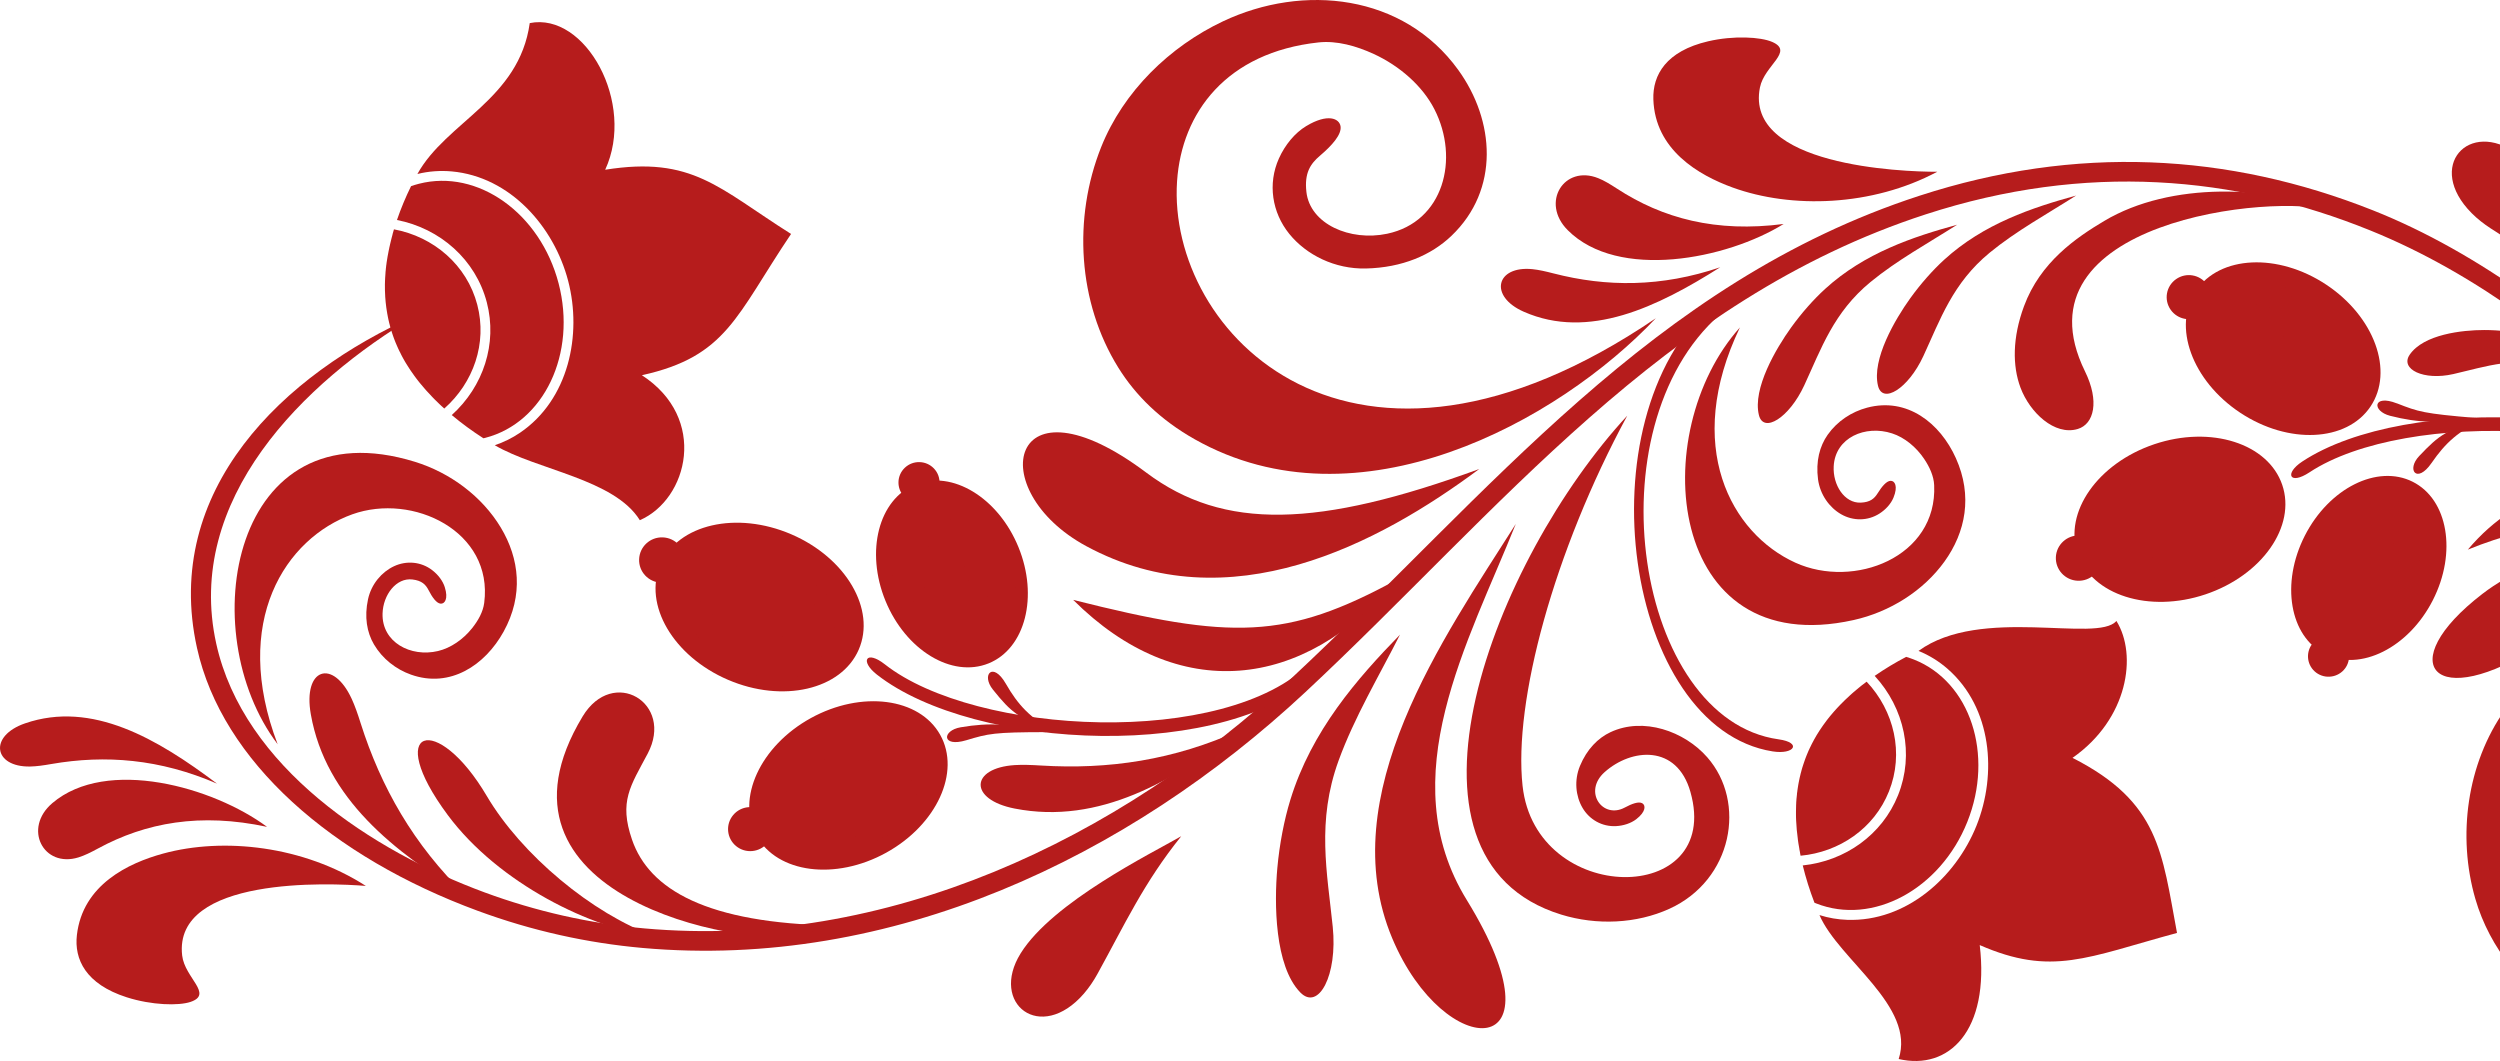 <svg width="377" height="160" viewBox="0 0 377 160" fill="none" xmlns="http://www.w3.org/2000/svg">
<g clip-path="url(#clip0_14561_6226)">
<path fill-rule="evenodd" clip-rule="evenodd" d="M79.885 3.483C88.265 1.786 95.903 15.556 91.263 25.598C104.446 23.487 108.367 28.397 119.293 35.279C110.968 47.646 109.634 53.743 96.796 56.584C106.811 63.071 103.764 75.27 96.488 78.447C92.627 72.231 80.989 70.888 74.612 67.141C75.963 66.686 77.242 66.056 78.425 65.253C85.743 60.283 87.806 50.506 85.677 42.353C83.547 34.2 76.953 26.653 68.126 25.849C66.383 25.694 64.639 25.819 62.944 26.239C67.294 18.374 78.28 15.023 79.885 3.483Z" fill="#B61C1C"/>
<path fill-rule="evenodd" clip-rule="evenodd" d="M319.153 93.638C322.357 98.77 320.903 108.451 312.535 114.284C325.657 120.962 326.007 128.48 328.293 140.685C314.671 144.384 309.41 147.261 298.544 142.519C300.058 155.39 293.935 161.463 286.321 159.7C288.915 151.697 277.289 144.761 274.375 137.993C275.733 138.425 277.144 138.665 278.574 138.713C287.431 139.012 294.918 132.334 298.055 124.511C301.193 116.682 300.372 106.725 293.73 100.892C292.42 99.741 290.936 98.817 289.313 98.158C298.671 91.318 316.287 97.013 319.147 93.644L319.153 93.638Z" fill="#B61C1C"/>
<path fill-rule="evenodd" clip-rule="evenodd" d="M72.898 66.092C71.221 65.013 69.617 63.844 68.126 62.591C72.88 58.299 75.04 51.831 73.411 45.596C71.722 39.146 66.377 34.452 59.861 33.175C60.452 31.454 61.164 29.74 61.985 28.073C62.371 27.936 62.763 27.816 63.167 27.714C72.036 25.424 81.472 32.15 84.235 42.725C86.998 53.299 82.051 63.736 73.182 66.026C73.086 66.05 72.995 66.074 72.898 66.092ZM66.992 61.608C66.871 61.494 66.757 61.392 66.642 61.284L66.606 61.254C66.491 61.153 66.383 61.045 66.274 60.943L66.244 60.913C66.009 60.691 65.779 60.463 65.55 60.235L65.538 60.223C65.43 60.115 65.321 60.008 65.218 59.894L65.194 59.87C64.519 59.174 63.891 58.467 63.312 57.753C63.215 57.634 63.119 57.514 63.028 57.394C62.932 57.274 62.841 57.154 62.751 57.034C62.66 56.914 62.576 56.794 62.485 56.674L62.473 56.656C62.304 56.423 62.135 56.189 61.979 55.955L61.936 55.895C61.864 55.793 61.798 55.691 61.731 55.583L61.695 55.523L61.49 55.206L61.448 55.14L61.267 54.852L61.206 54.756C61.146 54.66 61.086 54.558 61.031 54.462L60.995 54.396C60.929 54.288 60.868 54.175 60.808 54.067L60.796 54.043C60.73 53.923 60.663 53.803 60.597 53.677C60.531 53.545 60.464 53.419 60.404 53.293V53.281C60.337 53.161 60.277 53.042 60.217 52.922L60.193 52.868L60.036 52.538L60.012 52.484C59.957 52.37 59.909 52.256 59.861 52.142L59.843 52.1C59.788 51.98 59.74 51.861 59.692 51.747L59.68 51.723C59.632 51.609 59.583 51.489 59.541 51.375L59.505 51.279L59.39 50.979L59.354 50.877L59.252 50.59L59.209 50.464L59.113 50.17L59.089 50.098C59.053 49.99 59.016 49.876 58.986 49.768L58.956 49.672L58.865 49.361L58.841 49.265L58.757 48.941L58.739 48.881C58.709 48.761 58.678 48.635 58.648 48.516V48.504C58.618 48.378 58.588 48.246 58.558 48.12L58.54 48.024C58.516 47.916 58.491 47.808 58.473 47.7L58.461 47.622L58.395 47.281L58.383 47.197C58.365 47.083 58.347 46.969 58.328 46.855L58.316 46.789C58.298 46.669 58.28 46.549 58.262 46.429L58.25 46.351C58.178 45.812 58.123 45.26 58.087 44.709V44.637C58.051 44.079 58.039 43.516 58.045 42.946V42.85C58.045 42.731 58.051 42.617 58.057 42.497V42.419C58.063 42.293 58.069 42.167 58.075 42.041V41.987C58.093 41.706 58.111 41.418 58.135 41.13V41.04C58.154 40.914 58.166 40.794 58.178 40.668V40.596C58.202 40.465 58.214 40.339 58.226 40.207V40.147C58.25 40.009 58.268 39.877 58.286 39.739V39.691C58.377 39.086 58.479 38.468 58.606 37.851C58.636 37.695 58.666 37.545 58.703 37.389V37.371C58.739 37.215 58.775 37.06 58.811 36.904V36.892C58.853 36.736 58.89 36.574 58.926 36.412C58.968 36.244 59.004 36.082 59.046 35.92C59.089 35.753 59.131 35.591 59.179 35.423L59.191 35.369V35.357L59.203 35.321V35.309L59.215 35.267V35.255V35.243L59.227 35.219V35.201L59.233 35.195C59.294 34.985 59.348 34.788 59.408 34.584C65.381 35.693 70.401 39.949 71.975 45.962C73.496 51.783 71.384 57.73 67.004 61.602L66.992 61.608Z" fill="#B61C1C"/>
<path fill-rule="evenodd" clip-rule="evenodd" d="M273.621 136.135C272.909 134.276 272.312 132.394 271.854 130.506C278.243 129.84 283.835 125.896 286.231 119.907C288.71 113.714 287.19 106.791 282.701 101.923C284.203 100.88 285.796 99.921 287.449 99.057C287.841 99.171 288.234 99.309 288.62 99.459C297.132 102.828 300.734 113.792 296.668 123.948C292.602 134.103 282.393 139.606 273.881 136.237C273.79 136.201 273.7 136.165 273.615 136.129L273.621 136.135ZM271.528 129.049C271.498 128.887 271.467 128.731 271.437 128.575V128.528C271.401 128.378 271.371 128.228 271.347 128.078V128.036C271.28 127.718 271.232 127.401 271.184 127.083V127.065C271.16 126.915 271.136 126.759 271.118 126.609V126.573C270.985 125.614 270.9 124.679 270.858 123.762C270.852 123.606 270.846 123.45 270.84 123.3C270.84 123.144 270.834 122.994 270.834 122.844C270.834 122.689 270.834 122.545 270.834 122.395V122.371C270.834 122.083 270.84 121.795 270.852 121.514V121.442C270.858 121.316 270.864 121.196 270.87 121.07V120.998L270.9 120.626V120.548L270.937 120.207L270.949 120.093C270.961 119.979 270.973 119.865 270.985 119.751V119.679C271.009 119.553 271.021 119.427 271.039 119.302V119.272C271.063 119.134 271.081 118.996 271.099 118.864C271.118 118.714 271.142 118.576 271.166 118.438V118.426C271.19 118.294 271.214 118.163 271.238 118.031L271.25 117.971L271.323 117.611L271.335 117.551C271.359 117.431 271.389 117.305 271.413 117.185L271.425 117.143C271.455 117.018 271.486 116.892 271.516 116.766V116.742C271.552 116.622 271.582 116.496 271.618 116.376L271.642 116.274L271.727 115.969L271.757 115.861L271.848 115.567L271.89 115.441L271.986 115.147L272.01 115.075C272.047 114.967 272.083 114.853 272.125 114.746L272.155 114.656L272.264 114.35L272.3 114.26L272.421 113.948L272.445 113.888C272.493 113.768 272.541 113.655 272.59 113.541C272.644 113.409 272.692 113.289 272.746 113.169L272.789 113.085C272.837 112.983 272.879 112.887 272.927 112.785L272.964 112.713L273.115 112.402L273.151 112.324C273.205 112.222 273.253 112.12 273.308 112.018L273.338 111.964C273.392 111.856 273.452 111.748 273.507 111.646L273.543 111.574C273.808 111.095 274.086 110.621 274.394 110.154L274.436 110.094C274.743 109.626 275.069 109.164 275.413 108.709L275.473 108.631C275.546 108.535 275.618 108.445 275.691 108.349L275.739 108.289C275.817 108.193 275.896 108.091 275.974 107.995L276.01 107.954C276.191 107.732 276.378 107.516 276.565 107.3L276.626 107.234C276.71 107.138 276.789 107.048 276.873 106.958L276.921 106.904C277.012 106.809 277.096 106.713 277.187 106.617L277.229 106.575C277.32 106.473 277.416 106.377 277.513 106.275L277.549 106.239C277.977 105.801 278.424 105.364 278.894 104.938C279.009 104.83 279.13 104.728 279.244 104.62L279.256 104.608C279.377 104.501 279.498 104.399 279.618 104.291H279.63C279.757 104.177 279.878 104.069 280.004 103.967H280.01C280.137 103.853 280.27 103.751 280.397 103.643C280.529 103.535 280.662 103.427 280.795 103.32L280.837 103.29L280.849 103.284L280.879 103.26L280.885 103.254L280.915 103.23L280.927 103.224H280.94L280.958 103.2L280.976 103.188H280.982V103.182C281.151 103.05 281.314 102.924 281.489 102.798C285.639 107.204 287.16 113.583 284.849 119.356C282.611 124.943 277.368 128.498 271.528 129.043V129.049Z" fill="#B61C1C"/>
<path fill-rule="evenodd" clip-rule="evenodd" d="M29.701 97.685C33.496 114.89 50.16 129.283 72.03 137.346C80.301 140.397 88.603 142.208 96.886 142.951C134.412 146.302 170.104 129.319 196.831 104.393C226.056 77.135 250.725 45.212 290.417 32.318C314.568 24.471 337.042 26.485 357.458 34.758C389.506 47.736 416.064 79.622 435.557 106.898C419.774 77.932 389.614 44.331 357.856 31.724C335.974 23.038 313.048 21.851 289.494 29.506C249.181 42.605 224.511 74.521 194.798 102.235C168.632 126.639 133.676 143.263 97.158 140.002C88.904 139.264 80.838 137.436 73.067 134.57C56.235 128.36 36.736 115.717 32.609 97.061C27.807 75.348 45.713 57.652 62.763 47.556C42.642 56.423 24.464 73.963 29.701 97.685Z" fill="#B61C1C"/>
<path fill-rule="evenodd" clip-rule="evenodd" d="M228.584 79.005C217.652 96.246 200.916 119.937 209.947 141.488C217.851 160.354 236.439 160.534 221.187 135.715C209.833 117.239 221.422 96.881 228.584 79.005Z" fill="#B61C1C"/>
<path fill-rule="evenodd" clip-rule="evenodd" d="M351.744 31.826C342.315 28.044 327.413 27.288 317.295 33.331C313.138 35.813 307.678 39.505 305.217 46.184C303.461 50.938 303.467 55.188 304.692 58.461C306.092 62.202 309.832 65.745 313.331 64.689C315.787 63.946 316.625 60.505 314.423 56.015C303.304 33.361 342.972 29.003 351.744 31.82V31.826Z" fill="#B61C1C"/>
<path fill-rule="evenodd" clip-rule="evenodd" d="M211.136 95.688C204.656 102.342 197.773 110.202 194.581 120.626C193.658 123.636 192.946 127.281 192.62 130.919C192.15 136.171 192.192 145.661 196.083 149.659C198.828 152.477 201.73 147.087 200.976 139.75C200.137 131.561 198.521 123.882 201.857 114.704C204.24 108.157 207.95 101.953 211.13 95.688H211.136Z" fill="#B61C1C"/>
<path fill-rule="evenodd" clip-rule="evenodd" d="M313.102 29.482C306.478 31.299 299.141 33.733 293.187 39.164C291.467 40.734 289.645 42.785 288.065 44.979C285.79 48.144 282.237 54.187 283.202 58.173C283.884 60.985 287.757 58.635 290.043 53.695C292.595 48.18 294.46 42.701 300.04 38.109C304.022 34.836 308.716 32.27 313.096 29.476L313.102 29.482Z" fill="#B61C1C"/>
<path fill-rule="evenodd" clip-rule="evenodd" d="M295.135 33.888C288.511 35.705 281.175 38.139 275.22 43.576C273.5 45.147 271.678 47.197 270.098 49.391C267.823 52.556 264.27 58.599 265.241 62.585C265.923 65.397 269.796 63.047 272.083 58.107C274.635 52.592 276.499 47.107 282.08 42.521C286.061 39.248 290.755 36.682 295.135 33.888Z" fill="#B61C1C"/>
<path fill-rule="evenodd" clip-rule="evenodd" d="M398.103 60.937C393.385 56.662 387.889 52.166 381.156 50.524C379.213 50.05 376.896 49.768 374.616 49.768C371.328 49.768 365.476 50.41 363.376 53.497C361.892 55.673 365.494 57.43 369.952 56.411C374.93 55.272 379.515 53.599 385.494 55.434C389.759 56.74 393.934 59.03 398.103 60.937Z" fill="#B61C1C"/>
<path fill-rule="evenodd" clip-rule="evenodd" d="M178.122 126.106C173.676 128.671 158.744 136.015 153.918 143.76C149.188 151.35 156.91 157.386 163.45 149.839C164.258 148.904 164.922 147.903 165.483 146.889C169.64 139.354 172.469 133.143 178.122 126.112V126.106Z" fill="#B61C1C"/>
<path fill-rule="evenodd" clip-rule="evenodd" d="M395.358 48.575C393.138 43.966 386.966 28.589 379.587 23.188C372.348 17.894 365.681 25.064 372.728 32.144C373.596 33.019 374.556 33.757 375.521 34.392C382.749 39.116 388.752 42.413 395.358 48.569V48.575Z" fill="#B61C1C"/>
<path fill-rule="evenodd" clip-rule="evenodd" d="M223.057 70.738C207.957 81.972 185.35 94.016 163.806 82.356C148.138 73.879 152.162 55.745 172.862 71.272C184.56 80.048 198.822 79.586 223.057 70.732V70.738Z" fill="#B61C1C"/>
<path fill-rule="evenodd" clip-rule="evenodd" d="M249.712 47.976C234.961 63.604 204.771 80.126 180.174 66.248C174.979 63.317 171.251 59.624 168.656 55.464C162.509 45.59 161.803 32.851 166.05 22.193C169.405 13.788 176.391 7.014 184.433 3.213C196.554 -2.512 211.637 -0.887 219.896 10.533C225.422 18.17 226.195 28.577 218.87 35.573C215.836 38.468 211.456 40.363 205.977 40.489C201.302 40.596 197 38.456 194.418 35.261C191.818 32.042 191.148 27.714 192.861 23.895C193.778 21.857 195.257 20.047 196.982 19.009C200.228 17.061 201.996 17.858 202.159 19.075C202.321 20.292 200.879 21.929 199.057 23.476C197.573 24.734 196.686 26.119 197.006 28.949C197.549 33.781 203.582 36.43 209.181 35.249C217.7 33.457 220.143 23.949 216.3 16.456C214.502 12.949 211.069 9.939 207.166 8.141C204.493 6.912 201.579 6.103 198.84 6.396C184.964 7.901 178.201 16.959 177.501 27.318C175.969 50.11 203.775 79.197 249.712 47.982V47.976Z" fill="#B61C1C"/>
<path fill-rule="evenodd" clip-rule="evenodd" d="M443.653 119.086C432.649 104.608 409.047 88.297 387.919 98.566C383.461 100.736 380.142 103.661 377.729 107.066C372.004 115.147 370.538 126.076 373.283 135.553C375.449 143.029 380.704 149.347 387.032 153.172C396.571 158.939 409.047 158.573 416.613 149.299C421.675 143.095 423.032 134.187 417.512 127.658C415.225 124.955 411.768 123.024 407.286 122.539C403.461 122.125 399.786 123.672 397.446 126.25C395.087 128.839 394.242 132.526 395.376 135.937C395.986 137.759 397.071 139.42 398.417 140.433C400.945 142.333 402.447 141.77 402.664 140.733C402.881 139.696 401.814 138.185 400.426 136.728C399.298 135.541 398.67 134.288 399.129 131.873C399.913 127.748 405.041 125.878 409.548 127.281C416.408 129.409 417.747 137.765 414.079 143.964C412.359 146.865 409.337 149.221 406.013 150.498C403.738 151.374 401.295 151.871 399.068 151.427C387.799 149.179 382.882 140.907 383.032 131.933C383.358 112.192 408.178 89.034 443.665 119.086H443.653Z" fill="#B61C1C"/>
<path fill-rule="evenodd" clip-rule="evenodd" d="M41.888 112.258C28.971 95.263 34.986 61.111 62.576 69.641C67.945 71.302 72.724 74.904 75.517 79.55C78.334 84.232 78.974 89.766 75.945 95.251C73.152 100.31 67.879 103.829 61.984 101.737C59.716 100.934 57.677 99.357 56.392 97.175C55.33 95.371 54.92 93.027 55.499 90.365C55.993 88.093 57.544 86.264 59.414 85.389C61.297 84.508 63.493 84.694 65.164 85.971C66.057 86.654 66.769 87.583 67.07 88.537C67.644 90.335 67.046 91.096 66.431 91.03C65.816 90.964 65.182 90.077 64.639 89.016C64.199 88.153 63.626 87.559 62.202 87.386C59.77 87.08 57.767 89.688 57.689 92.529C57.568 96.857 61.936 99.153 66.051 98.176C67.981 97.721 69.858 96.414 71.191 94.735C72.108 93.584 72.844 92.277 73.019 90.916C74.419 80.12 62.25 74.281 53.122 77.56C43.125 81.151 34.769 93.674 41.882 112.264L41.888 112.258Z" fill="#B61C1C"/>
<path fill-rule="evenodd" clip-rule="evenodd" d="M262.406 49.349C248.131 65.235 251.311 99.765 279.51 93.506C285 92.289 290.055 89.088 293.223 84.688C296.414 80.252 297.512 74.785 294.942 69.078C292.571 63.808 287.612 59.87 281.561 61.476C279.232 62.094 277.072 63.496 275.612 65.565C274.405 67.279 273.802 69.575 274.158 72.279C274.466 74.581 275.859 76.529 277.651 77.554C279.455 78.585 281.657 78.579 283.425 77.446C284.372 76.841 285.157 75.972 285.537 75.042C286.255 73.298 285.724 72.489 285.108 72.507C284.493 72.519 283.787 73.358 283.16 74.371C282.647 75.198 282.025 75.738 280.595 75.798C278.152 75.9 276.366 73.142 276.523 70.3C276.758 65.978 281.301 64.042 285.325 65.355C287.214 65.966 288.97 67.423 290.164 69.203C290.979 70.42 291.612 71.787 291.672 73.16C292.173 84.034 279.57 88.866 270.737 84.85C261.066 80.456 253.772 67.297 262.394 49.349H262.406Z" fill="#B61C1C"/>
<path fill-rule="evenodd" clip-rule="evenodd" d="M245.398 62.675C225.368 84.322 207.836 129.415 235.431 137.921C240.807 139.576 246.792 139.3 251.745 137.046C261.271 132.712 263.419 120.98 257.446 114.188C253.995 110.262 247.829 108.091 242.876 110.405C240.97 111.293 239.299 112.989 238.255 115.513C237.368 117.665 237.603 120.045 238.641 121.819C239.685 123.606 241.603 124.691 243.709 124.577C244.831 124.517 245.947 124.151 246.743 123.54C248.24 122.383 248.185 121.418 247.642 121.124C247.099 120.83 246.074 121.208 245.018 121.777C241.682 123.576 238.677 119.38 241.977 116.436C246.013 112.833 252.873 112.204 254.918 119.428C259.817 136.722 231.582 136.674 229.603 118.504C228.222 105.801 234.309 83.171 245.392 62.681L245.398 62.675Z" fill="#B61C1C"/>
<path fill-rule="evenodd" clip-rule="evenodd" d="M210.635 87.421C196.578 104.201 177.604 106.191 161.833 90.461C185.742 96.48 193.966 96.504 210.635 87.421Z" fill="#B61C1C"/>
<path fill-rule="evenodd" clip-rule="evenodd" d="M187.046 110.076C177.031 117.689 165.797 124.427 153.025 121.933C146.032 120.567 146.298 115.807 153.037 115.375C154.207 115.303 155.516 115.351 156.988 115.441C167.094 116.064 177.031 114.65 187.046 110.076Z" fill="#B61C1C"/>
<path fill-rule="evenodd" clip-rule="evenodd" d="M70.232 135.008C59.481 128.462 49.122 120.465 46.872 107.72C45.641 100.742 50.208 99.279 53.031 105.376C53.52 106.431 53.949 107.666 54.389 109.069C57.436 118.66 62.334 127.365 70.226 135.008H70.232Z" fill="#B61C1C"/>
<path fill-rule="evenodd" clip-rule="evenodd" d="M98.769 141.2C89.363 140.139 75.209 133.257 67.529 122.916C57.701 109.692 65.87 107.258 73.405 120.033C78.612 128.863 89.26 137.783 98.769 141.2Z" fill="#B61C1C"/>
<path fill-rule="evenodd" clip-rule="evenodd" d="M259.425 40.291C249.899 46.316 239.57 51.303 229.802 47.017C224.457 44.673 225.603 40.039 231.093 40.59C232.047 40.686 233.09 40.926 234.255 41.226C242.243 43.288 250.496 43.336 259.425 40.297V40.291Z" fill="#B61C1C"/>
<path fill-rule="evenodd" clip-rule="evenodd" d="M32.748 118.193C23.753 111.412 13.864 105.604 3.783 109.081C-1.738 110.981 -0.977 115.693 4.543 115.591C5.502 115.573 6.558 115.423 7.747 115.213C15.879 113.804 24.102 114.434 32.754 118.187L32.748 118.193Z" fill="#B61C1C"/>
<path fill-rule="evenodd" clip-rule="evenodd" d="M268.976 33.774C260.378 39.11 244.005 42.317 236.415 34.71C232.258 30.549 235.872 24.806 241.012 26.869C241.905 27.222 242.816 27.78 243.824 28.433C250.707 32.935 258.792 35.105 268.982 33.774H268.976Z" fill="#B61C1C"/>
<path fill-rule="evenodd" clip-rule="evenodd" d="M40.271 124.691C32.145 118.672 16.09 114.146 7.897 121.106C3.415 124.919 6.54 130.931 11.831 129.295C12.748 129.013 13.707 128.534 14.757 127.964C21.985 124.037 30.22 122.533 40.271 124.691Z" fill="#B61C1C"/>
<path fill-rule="evenodd" clip-rule="evenodd" d="M292.149 25.897C282.255 31.173 270.134 31.484 261.296 28.283C256.155 26.419 249.573 22.6 249.326 14.981C249.205 11.3 251.256 7.703 257.585 6.229C261.434 5.329 265.513 5.569 267.238 6.318C270.599 7.775 266.068 9.831 265.398 13.194C263.051 24.986 286.719 25.915 292.149 25.903V25.897Z" fill="#B61C1C"/>
<path fill-rule="evenodd" clip-rule="evenodd" d="M55.173 133.599C45.749 127.532 33.689 126.238 24.621 128.713C19.348 130.152 12.47 133.419 11.596 140.997C11.173 144.653 12.917 148.406 19.107 150.39C22.872 151.595 26.95 151.691 28.736 151.086C32.205 149.905 27.861 147.489 27.469 144.084C26.105 132.142 49.767 133.144 55.179 133.599H55.173Z" fill="#B61C1C"/>
<path fill-rule="evenodd" clip-rule="evenodd" d="M109.773 102.51C118.026 106.059 126.859 104.027 129.495 97.966C132.132 91.912 127.577 84.118 119.323 80.57C111.07 77.021 102.238 79.053 99.601 85.114C96.965 91.168 101.52 98.961 109.773 102.51Z" fill="#B61C1C"/>
<path fill-rule="evenodd" clip-rule="evenodd" d="M324.879 66.985C333.398 64.12 342.031 66.865 344.161 73.118C346.29 79.371 341.108 86.762 332.589 89.628C324.07 92.493 315.437 89.748 313.307 83.495C311.177 77.242 316.36 69.851 324.879 66.985Z" fill="#B61C1C"/>
<path fill-rule="evenodd" clip-rule="evenodd" d="M133.525 90.599C136.572 98.05 143.534 102.277 149.073 100.04C154.611 97.804 156.626 89.945 153.58 82.5C150.533 75.048 143.571 70.822 138.032 73.058C132.494 75.294 130.479 83.153 133.525 90.599Z" fill="#B61C1C"/>
<path fill-rule="evenodd" clip-rule="evenodd" d="M347.563 80.791C351.219 73.616 358.501 69.971 363.835 72.65C369.168 75.33 370.531 83.327 366.875 90.503C363.225 97.678 355.937 101.323 350.604 98.644C345.271 95.964 343.907 87.967 347.563 80.791Z" fill="#B61C1C"/>
<path fill-rule="evenodd" clip-rule="evenodd" d="M133.616 128.599C141.26 124.385 144.916 116.424 141.785 110.819C138.654 105.214 129.918 104.081 122.274 108.289C114.63 112.504 110.974 120.465 114.105 126.07C117.236 131.675 125.972 132.808 133.616 128.599Z" fill="#B61C1C"/>
<path fill-rule="evenodd" clip-rule="evenodd" d="M350.791 42.922C358.061 47.742 361.053 55.979 357.47 61.308C353.886 66.644 345.09 67.057 337.82 62.238C330.55 57.418 327.557 49.181 331.141 43.852C334.725 38.516 343.521 38.103 350.791 42.922Z" fill="#B61C1C"/>
<path fill-rule="evenodd" clip-rule="evenodd" d="M99.692 87.871C101.592 87.943 103.185 86.468 103.257 84.58C103.33 82.692 101.846 81.109 99.945 81.037C98.045 80.965 96.452 82.44 96.379 84.328C96.307 86.216 97.791 87.799 99.692 87.871Z" fill="#B61C1C"/>
<path fill-rule="evenodd" clip-rule="evenodd" d="M313.615 80.749C315.515 80.833 316.981 82.434 316.897 84.316C316.812 86.205 315.202 87.661 313.307 87.577C311.407 87.493 309.941 85.893 310.025 84.01C310.11 82.122 311.721 80.665 313.615 80.749Z" fill="#B61C1C"/>
<path fill-rule="evenodd" clip-rule="evenodd" d="M136.337 74.88C137.513 76.115 139.474 76.169 140.717 75C141.96 73.831 142.014 71.883 140.838 70.648C139.661 69.413 137.7 69.359 136.458 70.528C135.215 71.697 135.16 73.646 136.337 74.88Z" fill="#B61C1C"/>
<path fill-rule="evenodd" clip-rule="evenodd" d="M349.072 96.683C350.345 95.55 352.305 95.652 353.446 96.917C354.586 98.182 354.483 100.13 353.21 101.263C351.937 102.396 349.977 102.294 348.836 101.03C347.696 99.765 347.799 97.816 349.072 96.683Z" fill="#B61C1C"/>
<path fill-rule="evenodd" clip-rule="evenodd" d="M115.704 127.155C116.886 125.746 116.687 123.648 115.269 122.479C113.851 121.304 111.74 121.502 110.563 122.91C109.381 124.319 109.58 126.417 110.998 127.586C112.416 128.755 114.527 128.564 115.704 127.155Z" fill="#B61C1C"/>
<path fill-rule="evenodd" clip-rule="evenodd" d="M332.818 42.904C333.88 44.409 333.512 46.477 331.998 47.532C330.483 48.587 328.402 48.222 327.34 46.717C326.278 45.212 326.646 43.144 328.161 42.089C329.675 41.034 331.756 41.4 332.818 42.904Z" fill="#B61C1C"/>
<path fill-rule="evenodd" clip-rule="evenodd" d="M125.001 99.003C115.155 95.341 109.731 91.336 104.271 88.644C108.856 97.055 120.934 99.471 125.001 99.003Z" fill="#B61C1C"/>
<path fill-rule="evenodd" clip-rule="evenodd" d="M339.762 71.715C329.651 74.563 323.907 78.112 318.242 80.354C323.503 72.345 335.744 70.924 339.762 71.715Z" fill="#B61C1C"/>
<path fill-rule="evenodd" clip-rule="evenodd" d="M145.525 97.888C141.525 89.37 140.584 83.399 138.786 78.249C136.391 86.522 142.617 95.64 145.525 97.888Z" fill="#B61C1C"/>
<path fill-rule="evenodd" clip-rule="evenodd" d="M360.124 74.503C355.437 82.668 354.007 88.543 351.787 93.53C350.085 85.09 357.041 76.511 360.124 74.503Z" fill="#B61C1C"/>
<path fill-rule="evenodd" clip-rule="evenodd" d="M139.927 114.871C131.692 118.636 125.218 120.986 119.607 124.589C128.844 126.07 137.869 118.258 139.927 114.871Z" fill="#B61C1C"/>
<path fill-rule="evenodd" clip-rule="evenodd" d="M355.949 57.118C348.052 52.694 341.796 49.822 336.499 45.776C345.826 45.051 354.182 53.575 355.949 57.118Z" fill="#B61C1C"/>
<path fill-rule="evenodd" clip-rule="evenodd" d="M122.274 101.425C114.407 100.118 111.082 99.243 104.319 94.597C108.904 103.008 118.322 102.96 122.274 101.425Z" fill="#B61C1C"/>
<path fill-rule="evenodd" clip-rule="evenodd" d="M337.247 69.078C329.301 69.737 325.916 70.343 318.785 74.425C324.046 66.416 333.428 67.231 337.247 69.078Z" fill="#B61C1C"/>
<path fill-rule="evenodd" clip-rule="evenodd" d="M142.237 97.733C138.014 91.966 136.44 89.322 135.04 82.098C132.645 90.371 138.726 96.24 142.237 97.733Z" fill="#B61C1C"/>
<path fill-rule="evenodd" clip-rule="evenodd" d="M356.836 74.389C352.149 79.79 350.363 82.302 348.378 89.388C346.676 80.947 353.216 75.594 356.836 74.389Z" fill="#B61C1C"/>
<path fill-rule="evenodd" clip-rule="evenodd" d="M140.186 118.39C133.966 122.946 132.94 124.487 125.948 127.694C134.877 128.246 138.793 121.61 140.186 118.39Z" fill="#B61C1C"/>
<path fill-rule="evenodd" clip-rule="evenodd" d="M356.498 53.629C350.676 48.581 349.784 46.963 343.075 43.198C352.022 43.372 355.37 50.308 356.498 53.629Z" fill="#B61C1C"/>
<path fill-rule="evenodd" clip-rule="evenodd" d="M107.915 85.198C114.177 88.495 120.367 91.918 126.412 95.934C124.922 90.952 115.149 84.898 107.915 85.198Z" fill="#B61C1C"/>
<path fill-rule="evenodd" clip-rule="evenodd" d="M321.597 84.082C328.112 81.307 334.556 78.399 340.921 74.886C339.026 79.73 328.782 84.97 321.597 84.082Z" fill="#B61C1C"/>
<path fill-rule="evenodd" clip-rule="evenodd" d="M143.317 78.316C145.248 84.358 147.046 90.431 148.385 96.797C150.587 92.667 148.15 82.656 143.317 78.316Z" fill="#B61C1C"/>
<path fill-rule="evenodd" clip-rule="evenodd" d="M356.312 93.824C358.737 87.961 361.029 82.05 362.888 75.816C364.746 80.114 361.488 89.891 356.312 93.824Z" fill="#B61C1C"/>
<path fill-rule="evenodd" clip-rule="evenodd" d="M118.503 119.427C125.598 117.006 132.162 113.93 138.859 111.682C134.117 109.872 122.563 113.714 118.503 119.427Z" fill="#B61C1C"/>
<path fill-rule="evenodd" clip-rule="evenodd" d="M334.972 50.83C341.844 53.821 348.13 57.424 354.622 60.205C349.747 61.626 338.55 56.848 334.972 50.83Z" fill="#B61C1C"/>
<path fill-rule="evenodd" clip-rule="evenodd" d="M113.339 81.523C119.601 84.82 123.269 88.153 127.474 92.325C126.835 87.589 121.339 81.445 113.339 81.523Z" fill="#B61C1C"/>
<path fill-rule="evenodd" clip-rule="evenodd" d="M326.695 88.195C333.211 85.419 337.138 82.398 341.675 78.579C340.649 83.249 334.659 88.926 326.695 88.195Z" fill="#B61C1C"/>
<path fill-rule="evenodd" clip-rule="evenodd" d="M149.133 79.353C151.064 85.395 151.305 89.831 151.353 95.149C153.948 91.708 154.316 84.316 149.133 79.353Z" fill="#B61C1C"/>
<path fill-rule="evenodd" clip-rule="evenodd" d="M362.188 93.266C364.613 87.403 365.216 83.003 365.705 77.71C368.01 81.349 367.768 88.746 362.188 93.266Z" fill="#B61C1C"/>
<path fill-rule="evenodd" clip-rule="evenodd" d="M120.017 113.073C126.286 110.232 130.485 109.764 136.216 109.021C132.168 106.701 124.699 106.904 120.017 113.073Z" fill="#B61C1C"/>
<path fill-rule="evenodd" clip-rule="evenodd" d="M335.956 57.292C341.971 60.631 346.115 61.44 351.768 62.651C347.539 64.629 340.112 63.82 335.956 57.292Z" fill="#B61C1C"/>
<path fill-rule="evenodd" clip-rule="evenodd" d="M199.202 101.161L197.658 99.909C184.849 112.845 147.112 110.921 133.447 100.19C130.617 97.966 129.628 99.681 132.222 101.719C146.913 113.247 185.477 115.069 199.202 101.161Z" fill="#B61C1C"/>
<path fill-rule="evenodd" clip-rule="evenodd" d="M413.892 75.606L412.251 76.733C400.553 62.795 362.779 61.644 348.275 71.224C345.271 73.208 344.426 71.415 347.183 69.599C362.773 59.306 401.361 60.631 413.892 75.606Z" fill="#B61C1C"/>
<path fill-rule="evenodd" clip-rule="evenodd" d="M258.188 45.842L259.335 47.461C239.89 64.558 246.659 108.493 268.21 111.49C271.781 111.988 270.587 113.828 267.323 113.313C245.103 109.788 238.309 63.461 258.188 45.842Z" fill="#B61C1C"/>
<path fill-rule="evenodd" clip-rule="evenodd" d="M145.719 111.628C149.073 110.621 149.833 110.417 157.797 110.405C152.476 109.134 149.266 108.925 144.868 109.674C142.026 110.16 141.966 112.755 145.719 111.628Z" fill="#B61C1C"/>
<path fill-rule="evenodd" clip-rule="evenodd" d="M361.452 60.823C364.716 62.1 365.452 62.364 373.385 63.029C367.974 63.862 364.758 63.808 360.438 62.705C357.645 61.986 357.802 59.402 361.446 60.829L361.452 60.823Z" fill="#B61C1C"/>
<path fill-rule="evenodd" clip-rule="evenodd" d="M151.667 103.086C153.495 106.269 155.347 108.313 159.034 110.256C153.592 108.379 152.512 107.45 149.725 103.985C147.927 101.743 149.725 99.705 151.667 103.086Z" fill="#B61C1C"/>
<path fill-rule="evenodd" clip-rule="evenodd" d="M366.676 69.821C368.764 66.794 370.773 64.911 374.61 63.275C369.029 64.701 367.877 65.541 364.818 68.766C362.839 70.852 364.462 73.034 366.676 69.821Z" fill="#B61C1C"/>
<path fill-rule="evenodd" clip-rule="evenodd" d="M120.717 141.045C111.643 142.903 71.493 135.158 87.861 108.037C92.428 100.466 101.725 105.999 97.665 113.655C95.064 118.558 93.327 120.842 95.305 126.609C97.9 134.181 106.636 139.228 125.833 139.57C124.132 140.061 122.424 140.547 120.723 141.039L120.717 141.045Z" fill="#B61C1C"/>
<path fill-rule="evenodd" clip-rule="evenodd" d="M429.397 101.365C419.539 97.067 412.613 93.332 403.702 92.391C394.833 91.45 388.884 93.464 383.074 97.241C367.069 107.66 360.559 100.142 374.363 89.544C382.9 82.985 394.598 81.739 404.752 85.174C418.827 89.933 429.705 101.275 429.391 101.365H429.397Z" fill="#B61C1C"/>
<path fill-rule="evenodd" clip-rule="evenodd" d="M372.148 82.883C393.192 74.317 411.617 79.712 425.638 92.223C414.236 75.24 388.004 64.096 372.148 82.883Z" fill="#B61C1C"/>
</g>
<defs>
<clipPath id="clip0_14561_6226">
<rect width="377" height="160" fill="white"/>
</clipPath>
</defs>
</svg>

